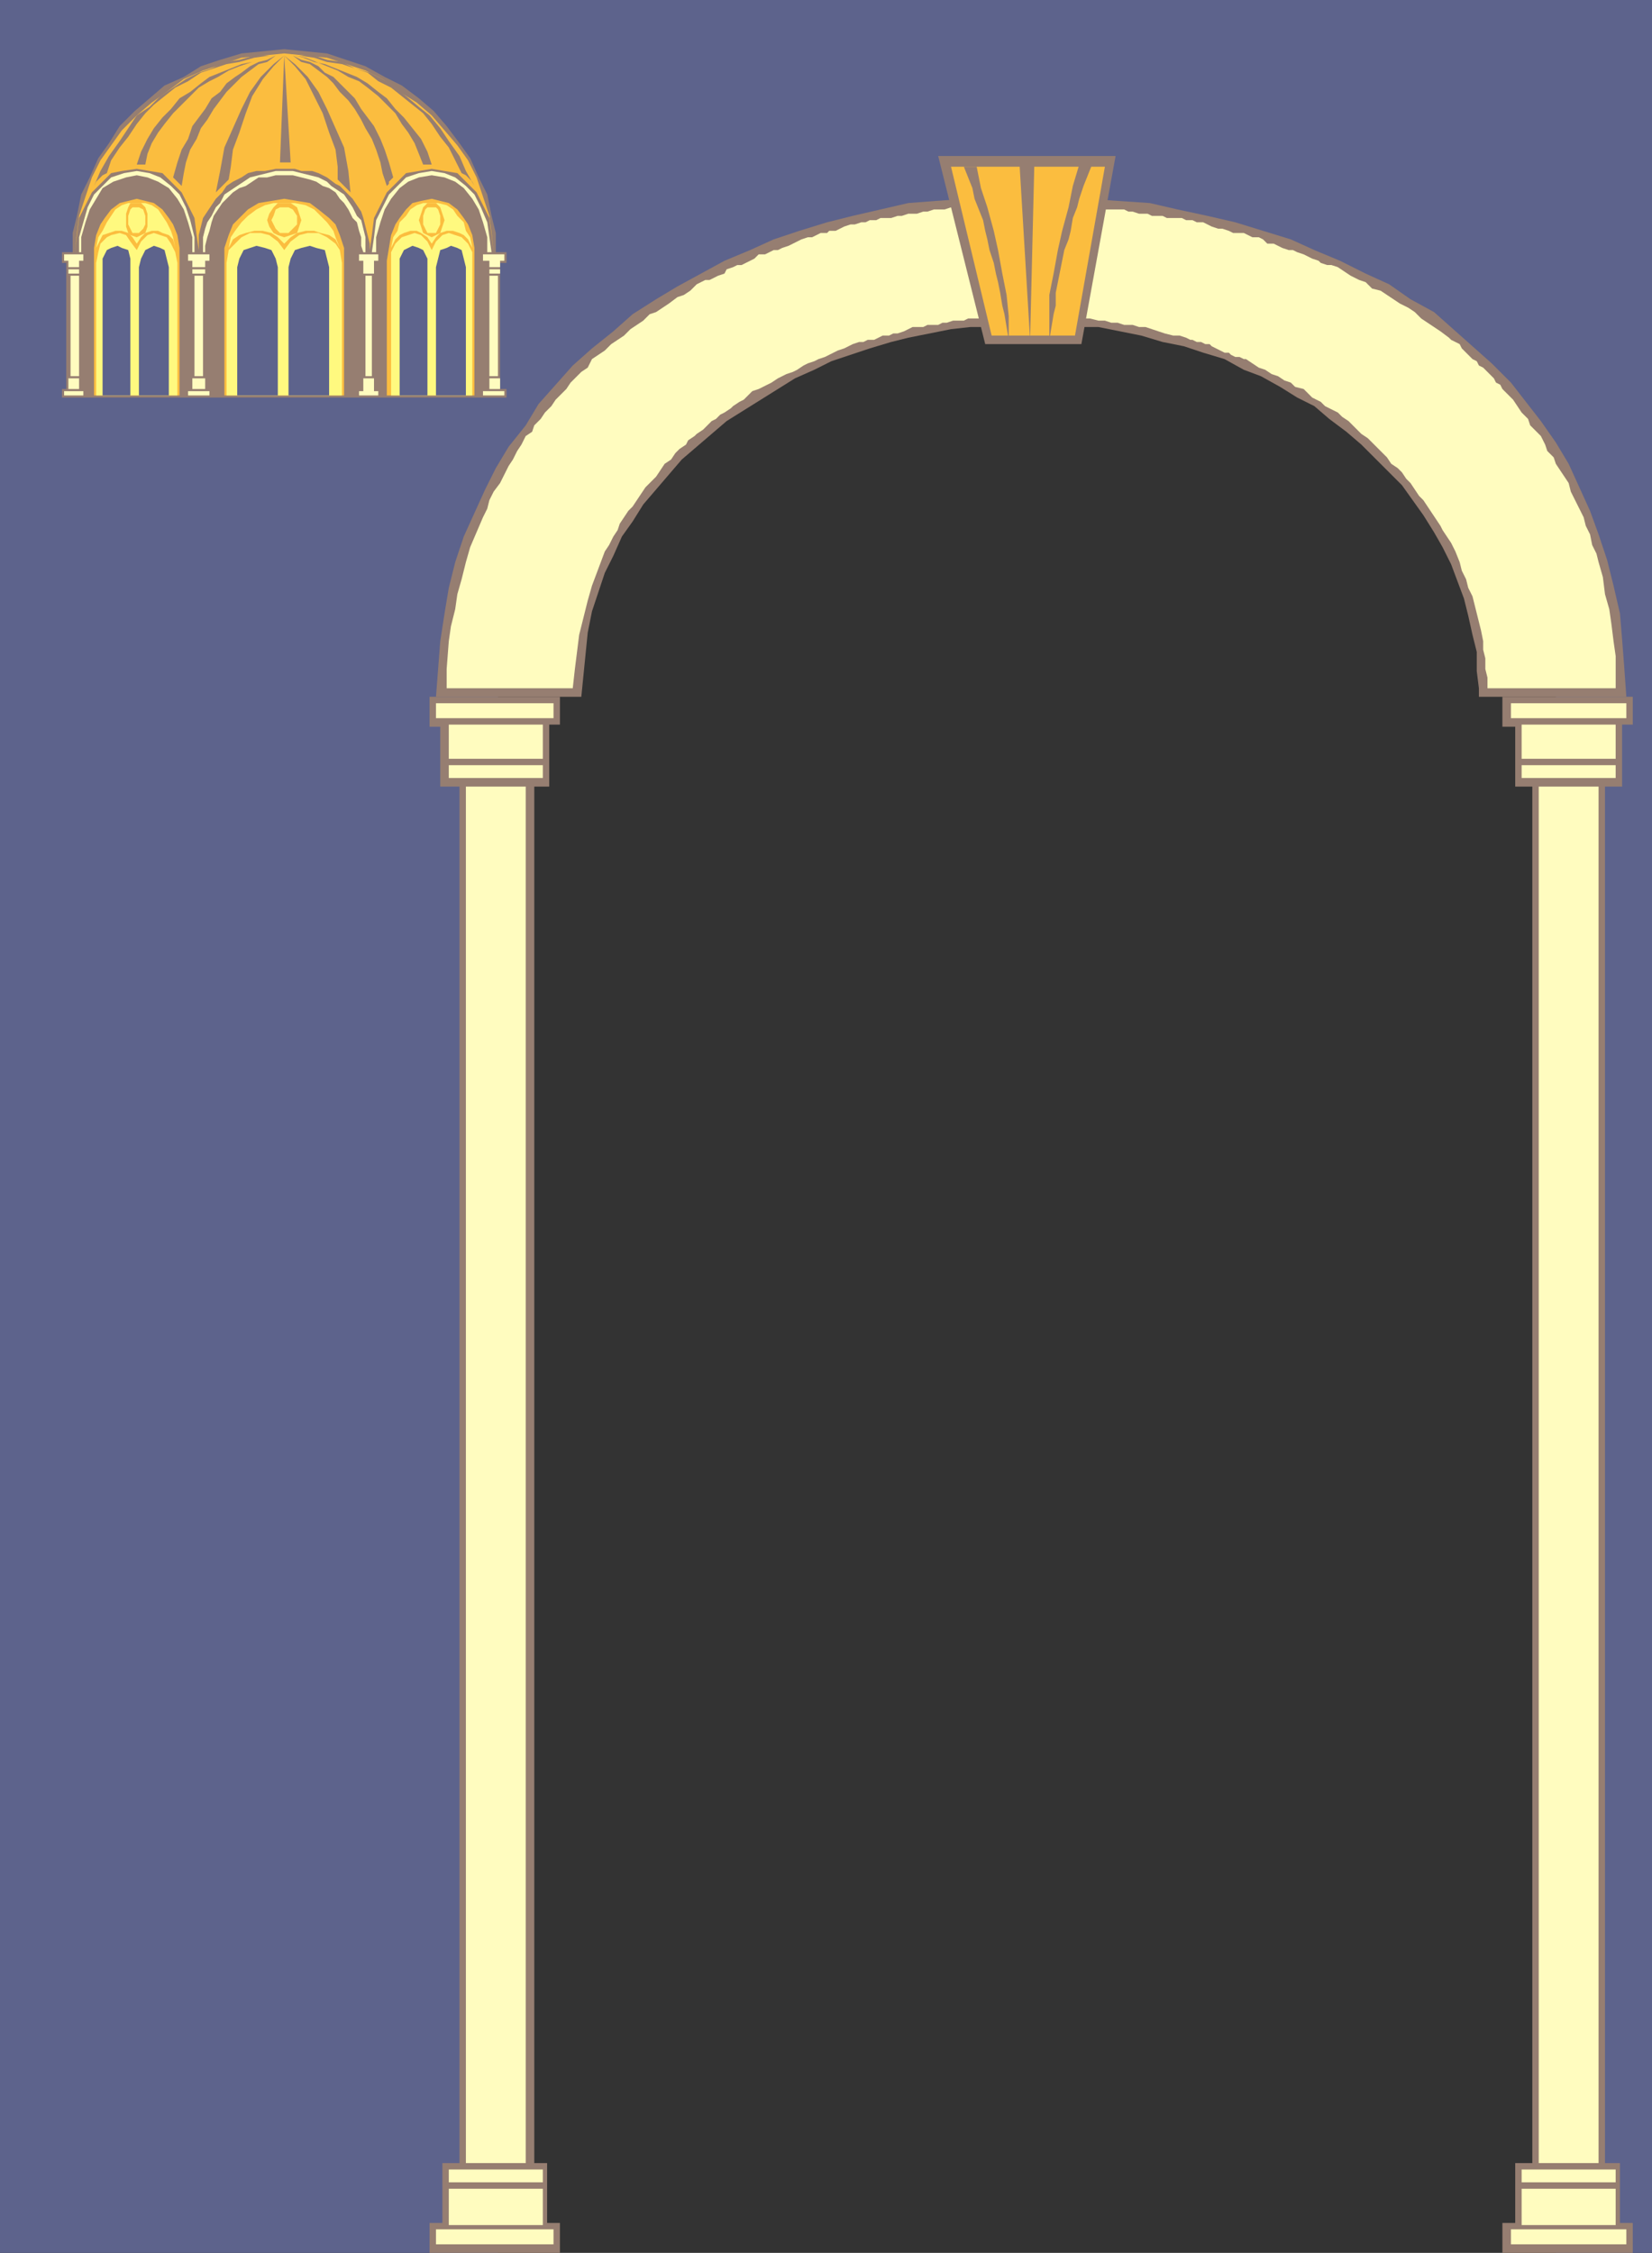 <svg xmlns="http://www.w3.org/2000/svg" width="579.75" height="790.5"><rect width="100%" height="100%" fill="#333333" stroke="none"/><path fill="#5d638c" fill-rule="evenodd" d="M360 110.25h-6l-6.75.75-6.75 1.5-7.5.75-7.5 1.5-6.75 2.25-8.25 2.25-7.5 1.5-7.5 3.75-7.5 2.25-8.25 3.75-7.5 3.75-7.5 3-22.5 13.5-13.5 10.5-6.75 4.5-6 6-6 5.25-6 6-5.25 6-4.5 6-4.5 6.75-3.75 6.75-3.75 6-2.25 6.75-2.25 7.5-2.25 6.75-.75 7.5v547.5H0V0h579.75v790.5H546V243l-.75-7.5-2.25-6.75-2.25-7.5-2.25-6.75-3.75-6-3.75-6.75-4.5-6.75-4.5-6-5.25-6-11.25-11.25-6.75-6-6.75-4.5-13.5-10.5-22.5-13.5-7.5-3-7.5-3.75-8.25-3.75-7.5-2.25-7.5-3.75-8.25-1.5-15-4.5-6.75-1.5-7.5-.75-6.75-1.5-6.75-.75H360"/><path fill="#967e71" fill-rule="evenodd" d="M161.25 276h-6.75v-21h-3.75v-10.5h45.75v9.75h-3.75V276h-5.25v483h4.5v21h4.5v10.5h-45.75V780h4.5v-21h6V276"/><path fill="#fffcbf" fill-rule="evenodd" d="M157.5 761.25h33v4.5h-33v-4.5m0 6.75h33v12.75h-33V768m-4.5 14.25h41.25v5.25H153v-5.25M184.5 276v483h-21V276h21M153 252h41.25v-5.25H153V252m4.5 14.25h33v-12h-33v12m0 6.75h33v-4.5h-33v4.5"/><path fill="#967e71" fill-rule="evenodd" d="M537.75 276h-6v-21h-4.5v-10.5H573v9.75h-3.75V276h-6v483h5.25v21h4.5v10.5h-45.75V780h4.5v-21h6V276"/><path fill="#fffcbf" fill-rule="evenodd" d="M534 761.25h33v4.5h-33v-4.5m0 6.75h33v12.75h-33V768m-3.75 14.25h40.5v5.25h-40.5v-5.25M561 276v483h-21V276h21m-30.75-24h40.5v-5.25h-40.5V252m3.75 14.25h33v-12h-33v12m0 6.75h33v-4.5h-33v4.5"/><path fill="#967e71" fill-rule="evenodd" d="M174 88.5h3.75v3.75h-2.25v44.25h2.25v3h-156v-3h1.5V92.25h-1.5V88.5h3.75v-6.75l1.5-6 1.5-7.5 3-6 3-6.75 3.75-5.25 3.75-6L47.25 39l10.5-9 6.75-3 6-3.75L77.25 21l7.5-2.25 15-1.5 15 1.5 13.5 4.5L135 27l6 3 6 4.5 5.25 4.5 4.5 5.25 4.5 6L165 55.5l3 6.75 3 6 1.5 7.5 1.5 6v6.75"/><path fill="#fffcbf" fill-rule="evenodd" d="M128.25 88.5v-5.25l-1.5-6-1.5-1.5-1.5-3-3-4.5-4.5-3-1.5-1.5-3-1.5-9-2.25h-6l-9 2.25-9 6-1.5 3-1.5 1.5-1.5 3-1.5 2.25-.75 2.25-.75 3v5.25H72v-2.25l.75-3L73.5 81l.75-3 .75-2.25 3-4.5 3.75-3.75L84 66l2.25-.75 4.5-3h3l3-.75h6l6 1.5 2.25.75 2.25 1.5 2.25.75 2.25 1.5 1.5 2.25 1.5 1.5 1.5 2.25 1.5 3 1.5 1.5.75 3 .75 2.25v3l.75 2.25h.75"/><path fill="#fbbd3f" fill-rule="evenodd" d="m99.75 69.75 9 1.5 3 2.25 3.75 3 2.25 2.25 1.5 3.75 1.5 4.5v51.75h-42V87l1.5-4.5 1.5-3.75L87 73.5l3.75-2.25 9-1.5"/><path fill="#fff97f" fill-rule="evenodd" d="M120 92.25v46.5H79.5v-46.5l.75-4.5 4.5-4.5 3-1.5h3.75l3 .75 3 2.25 2.25 3 2.25-3 3-2.25 3-.75h3.75l3 1.5 3 2.25 1.5 2.25.75 4.5"/><path fill="#fff97f" fill-rule="evenodd" d="m119.25 87-1.5-3.75L117 81l-2.25-3-4.5-4.5-3-1.5-3.75-.75H96L93 72l-3 1.5-3 2.25L84.75 78l-2.25 3-1.5 2.25-.75 3.75 1.5-3L84 82.5l2.25-.75 3-.75h3l3 .75 2.25 1.5 2.25 2.25 2.25-2.25 2.25-1.5 3-.75h3l2.25.75 3 .75 2.25 1.5 1.5 3"/><path fill="#fbbd3f" fill-rule="evenodd" d="M99.75 71.25H102l2.25 1.5 1.5 4.5-1.5 4.5-4.5 1.5-2.25-.75-1.5-.75-1.5-2.25-.75-2.25.75-2.25 1.5-2.25 1.5-1.5h2.25"/><path fill="#fff97f" fill-rule="evenodd" d="M99.75 72.75h1.5l1.5.75 1.5 2.25v3l-3 3h-3l-1.5-1.5-1.5-3 .75-1.5.75-2.25 1.5-.75h1.5"/><path fill="#fffcbf" fill-rule="evenodd" d="M68.25 88.5v-5.25l-1.5-6-1.5-4.5-2.25-4.5-3-3-3.75-3-3.75-1.5L48 60l-4.5.75-4.5 1.5-6 6-2.25 4.5-3 10.5v5.25h.75v-5.25L30 78l1.5-4.5L36 66l3.75-2.25 4.5-1.5L48 61.5l3.75.75 3.75 1.5L59.25 66l3 3.75 2.25 3.75L66 78l1.5 5.25v5.25h.75"/><path fill="#fbbd3f" fill-rule="evenodd" d="m48 69.75 6 1.5 3 2.25 2.25 3 1.5 2.25 1.5 3.75L63 87v51.75H33V87l.75-4.5 1.5-3.75 1.5-2.25 2.25-3 3-2.25 6-1.5"/><path fill="#fff97f" fill-rule="evenodd" d="M62.25 92.25v46.5h-28.5v-46.5l.75-3.75.75-3 2.25-2.25 1.5-.75 3-.75 2.25.75 1.5 2.25 2.25 3 1.5-3 2.25-2.25 2.25-.75 4.5 1.5L60 85.5l1.5 3 .75 3.75"/><path fill="#fff97f" fill-rule="evenodd" d="m61.5 87-.75-3.75L60 81l-1.5-3-3-4.5-2.25-1.5-2.25-.75h-6l-2.25.75-2.25 1.5-3 4.5-1.5 3-1.5 2.25-.75 3.75L36 82.5l4.5-1.5h2.25l2.25.75 1.5 1.5L48 85.5l1.5-2.25 1.5-1.5 2.25-.75h2.25l1.5.75 2.25.75 1.5 1.5.75 3"/><path fill="#fbbd3f" fill-rule="evenodd" d="M48 71.25h1.5l1.5 1.5.75 2.25v4.5L51 81.75l-3 1.5-2.25-.75-.75-.75-.75-2.25V75l.75-2.25.75-1.5H48"/><path fill="#fff97f" fill-rule="evenodd" d="M48 72.75h.75l1.5.75.75 2.25v3l-.75 1.5-1.5 1.5H46.5l-1.5-3v-3l.75-2.25.75-.75H48"/><path fill="#fffcbf" fill-rule="evenodd" d="m130.5 88.5.75-5.25.75-6 4.5-9 6-6 4.5-1.5 4.5-.75 4.5.75 3.75 1.5 3.75 3 3 3 2.25 4.5L171 78l1.5 10.5H171v-5.25L169.5 78l-1.5-4.5-2.25-3.75-3-3.75-3-2.25-3.75-1.5-4.5-.75-4.5.75-3.75 1.5-3 2.25-3 3.75L135 73.5l-1.5 4.5-1.5 5.25v5.25h-1.5"/><path fill="#fbbd3f" fill-rule="evenodd" d="m151.5 69.75-3.75.75-3 .75-2.25 2.25-2.25 3-1.5 2.25-1.5 3.75-1.5 9v47.25h30.75V87l-.75-4.5-1.5-3.75-1.5-2.25-2.25-3-3-2.25-6-1.5"/><path fill="#fff97f" fill-rule="evenodd" d="M137.25 92.25v46.5h28.5V88.5l-1.5-3-2.25-2.25-4.5-1.5-2.25.75-2.25 2.25-1.5 3-1.5-3-2.25-2.25-2.25-.75-4.5 1.5-2.25 2.25-1.5 3v3.75"/><path fill="#fbbd3f" fill-rule="evenodd" d="m173.25 88.5-.75-6.75-.75-6-4.5-13.5-3-6L160.5 51l-9-10.5-5.25-4.5-6-3.75-6-4.5-6-3-13.5-4.5-15-1.5-15 1.5-13.5 4.5-6.75 3-6 4.5L53.25 36 48 40.5l-5.25 5.25-7.5 10.5-3 6-4.5 13.5-.75 6-.75 6.75 1.5-12 4.5-9L39 60.75l3.75-.75 5.25-.75 9 1.5 6.75 6.75 4.5 9 .75 6 .75 5.25V82.5l1.5-6 4.5-6.75L78 67.5l1.5-2.25 2.25-1.5 3-1.5 2.25-1.5 3-.75h3l3.75-.75h6.75l2.25.75h3.75l2.25.75 3 1.5 3 2.25 1.5.75 4.5 4.5 3 4.5.75 2.25 2.25 9v2.25l.75-5.25.75-6 4.5-9 6.75-6.75 9-1.5 9 1.5 6.75 6.75 4.5 9 1.5 12"/><path fill="#fff97f" fill-rule="evenodd" d="m137.25 87 .75-3.75 1.5-2.25.75-3 2.25-2.25 1.5-2.25 2.25-1.5 2.25-.75h5.25l3 .75 2.25 1.5 1.5 2.25 2.25 2.25.75 3 1.5 2.25.75 3.75-1.5-3-1.5-1.5-1.5-.75L159 81h-2.25l-2.25.75-1.5 1.5-1.5 2.25-1.5-2.25-2.25-1.5-1.5-.75H144l-2.25.75-1.5.75-1.5 1.5-1.5 3"/><path fill="#fbbd3f" fill-rule="evenodd" d="M151.5 71.25H150l-1.5 1.5-1.5 4.5 1.5 4.5 3 1.5 3-1.5 1.5-4.5-1.5-4.5-1.5-1.5h-1.5"/><path fill="#fff97f" fill-rule="evenodd" d="M151.5 72.75H150l-.75.75-.75 2.25v3l1.5 3h3l1.5-3v-3l-.75-2.25-.75-.75h-1.5"/><path fill="#5d638c" fill-rule="evenodd" d="M97.5 138.75v-45l-.75-3-1.5-3L93 87l-3-.75-4.5 1.5-1.5 3-.75 3v45H97.5m18 0v-45l-1.5-6-3-.75-2.25-.75-3 .75-2.25.75-1.5 3-.75 3v45h14.25"/><path fill="#fffcbf" fill-rule="evenodd" d="M66 138.75h7.5v-1.5H66v1.5m1.5-2.25H72v-2.25h-4.5v2.25m0-2.25H72v-1.5h-4.5v1.5m-1.5-45h7.5v2.25H66v-2.25m1.5 2.25H72v2.25h-4.5V91.5m0 3H72V96h-4.5v-1.5m.75 2.25h3V132h-3V96.75m57.75 42h6.75v-1.5H126v1.5m1.5-1.5h3.75v-3h-3.75v3m0-3h3.75v-1.5h-3.75v1.5m-1.5-45h6.75v2.25H126v-2.25m1.5 2.25h3.75v3h-3.75v-3m0 3h3.75V96h-3.75v-1.5m.75 2.25h2.25V132h-2.25V96.75"/><path fill="#5d638c" fill-rule="evenodd" d="M45.75 138.75v-48l-.75-3-2.25-.75-1.5-.75L39 87l-1.5.75-1.5 3v48h9.75m13.5 0v-45l-1.5-6-1.5-.75-2.25-.75-3 1.5-1.5 3-.75 3v45h10.5"/><path fill="#fffcbf" fill-rule="evenodd" d="M22.5 138.75h6.75v-1.5H22.5v1.5m1.5-2.25h3.75v-2.25H24v2.25m0-2.25h3.75v-1.5H24v1.5m-1.5-45h6.75v2.25H22.5v-2.25M24 91.5h3.75v2.25H24V91.5m0 3h3.75V96H24v-1.5m.75 2.25h3V132h-3V96.75"/><path fill="#5d638c" fill-rule="evenodd" d="M153 138.75v-45l1.5-6 2.25-.75 1.5-.75 2.25.75 1.5.75 1.5 6v45H153m-12.75 0v-48l1.5-3 3-1.5L147 87l1.5.75 1.5 3v48h-9.75"/><path fill="#fffcbf" fill-rule="evenodd" d="M177 138.75h-7.5v-1.5h7.5v1.5m-1.5-2.25h-3.75v-2.25h3.75v2.25m0-2.25h-3.75v-1.5h3.75v1.5m1.5-45h-7.5v2.25h7.5v-2.25m-1.5 2.25h-3.75v2.25h3.75V91.5m0 3h-3.75V96h3.75v-1.5m-.75 2.25h-3V132h3V96.75"/><path fill="#967e71" fill-rule="evenodd" d="M99.75 19.5 98.25 57H102Zm-24 48 4.5-4.5.75-4.5.75-6 2.25-6 2.25-6.75 2.25-6 3.75-6 3.75-4.5 3.75-3.75-3.75 3-4.5 4.5-3.75 5.25-3 6-6 13.5-1.5 8.25-1.5 7.5"/><path fill="#967e71" fill-rule="evenodd" d="m60.75 62.25 3 3 .75-4.5.75-3.75 1.5-4.5L69 48.75 70.5 45l2.25-3L75 38.25l4.5-6L84.75 27l6-4.5 3-.75 3-2.25 3-.75-3 .75-3 1.5-3 .75-3 1.5-3 2.25L82.5 27l-3 2.25-2.25 3-3 2.25L72 38.25l-4.5 6-1.5 4.5-2.25 3.75-1.5 4.5-1.5 5.25"/><path fill="#967e71" fill-rule="evenodd" d="M48 57.75h3l.75-3.75 1.5-3.75 2.25-3.75 2.25-3 3-3.75 9-9 3.75-2.25 3-1.5 3.75-2.25 3.75-1.5 4.5-1.5 3.75-1.5L96 19.5h3.75H96l-3.75.75-3.75 1.5-3.75.75L73.5 27l-3 2.25-3.75 3L63 34.5l-3 3.75-3 3L54 45l-2.25 3.75-2.25 4.5-1.5 4.5"/><path fill="#967e71" fill-rule="evenodd" d="m99 18.75-4.5.75h-5.25L84 21l-5.25.75-4.5 2.25-4.5 1.5-4.5 2.25-9 6-3.75 3.75-4.5 3-6 9-3.75 5.25-3 5.25L33 65.25l.75-1.5L36 61.5l1.5-.75 1.5-4.5 3-4.5L45 48l3-4.5 3-3.75 3-3 7.5-6L66 28.5l4.5-3 9-3 4.5-.75 5.25-1.5 5.25-.75 4.5-.75m24 48.75-4.5-4.5v-4.5l-.75-6-2.25-6-2.25-6.75-6-12-3.75-4.5-3.75-3.75 3.75 3L108 27l3.75 5.25 3 6 6 13.5 1.5 8.25.75 7.5"/><path fill="#967e71" fill-rule="evenodd" d="m138 62.25-1.5 1.5v.75l-.75.75-1.5-4.5-.75-3.75-1.5-4.5-1.5-3.75-2.25-3.75-1.5-3-2.25-3.75-2.25-3-3-3-2.25-3-2.25-2.25-6-4.5-3-.75-3-2.25-3-.75 3 .75 3 1.5 3 .75 3 1.5L114 25.5l3 1.5 7.5 7.5 2.25 3.75 4.5 6 2.25 4.5 1.5 3.75 1.5 4.5 1.5 5.25"/><path fill="#967e71" fill-rule="evenodd" d="M151.5 57.75h-3l-3-7.5-2.25-3.75-2.25-3-2.25-3.75-6-6-3.75-3-3-2.25-3.75-1.5-3.75-2.25-11.25-4.5-3.75-.75h-3.75 3.75l3 .75 3.75 1.5 3.75.75 11.25 4.5 3.75 2.25 3.75 3 3 2.25 3 3.75 3 3 6 7.5 2.25 4.5 1.5 4.5"/><path fill="#967e71" fill-rule="evenodd" d="m99.75 18.75 5.25.75h5.25l4.5 1.5 5.25.75 4.5 2.25 5.25 1.5 4.5 2.25 4.5 3 3.75 3 4.5 3.75 3.75 3 3.75 4.5 3 4.5 3.75 5.25L163.5 60l3 5.25-.75-1.5-2.25-2.25-1.5-.75-4.5-9-3-3.75-3-4.5-3-3.75-11.25-9-4.5-2.25-3.75-3-9-3-5.25-.75-4.5-1.5-10.5-1.5M361.5 114h8.25l7.5.75h8.25l15 3L408 120l7.5 1.5 6.75 2.25 7.5 2.25 6.75 3.75 6 2.25 6.75 3.75 6 3.75 6 3 5.25 4.5 6 4.5 5.25 4.5L492 170.25l7.5 10.5 3.75 6 3 5.25 3 6 4.5 12 1.5 6 1.5 6.75 1.5 6v6.75l.75 6v3h51.75L570 234l-.75-9.75-.75-9-2.25-9.75-2.25-9-3-9-3-8.25-7.5-16.5-4.5-7.5-5.25-7.5-10.5-13.5-6.75-6.75-20.25-18L495 105l-7.5-5.25-8.25-3.75-9-4.5-9-3.75L453 84l-19.5-6-9.75-2.25-10.5-2.25-9.75-2.25-11.25-.75-10.5-.75-22.5-1.5h-10.5l-9.75 1.5-10.5.75-9.75.75-19.5 4.5-9 2.25-9.75 3-9 3-8.25 3.75-9 3.75-16.5 9-7.5 4.5-8.25 5.25-6.75 6-7.5 6-6.75 6-12 13.5-4.5 7.5-6 7.5-4.5 7.5-3.75 7.5-7.5 16.5-3 9-2.25 9-1.5 9-1.5 9.75-1.5 19.5h51l2.25-22.5 1.5-7.5 4.5-13.5 3-6 3-6.75L222 183l3.75-6 13.5-15.75 15.75-13.5 24-15 6.75-3 6-3 13.5-4.5 7.5-2.25 6-1.5 15-3 6.75-.75h6.75L354 114h7.5"/><path fill="#fffcbf" fill-rule="evenodd" d="m378 111 2.25.75h2.25l3 .75h2.25l2.25.75h2.25l2.25.75h3l2.25.75H402l6.75 2.25 3 .75H414l2.25.75 1.5.75h.75l1.5.75h1.5l1.5.75h1.5l.75.75 4.5 2.25h1.5l.75.75 1.5.75h1.5l1.5.75h.75l4.5 3 2.25.75 2.25 1.5 2.25.75 2.25 1.5 2.25.75 1.5 1.5 3 .75 3 3 3 1.5 1.5 1.5 4.5 2.25 1.5 1.5 2.25 1.5 4.5 4.5 2.25 1.5 6.75 6.75 1.5 2.25 2.25 1.5 1.5 1.5 1.5 2.25 1.5 1.5 3 4.5 1.5 1.5 6 9 .75 1.5 3 4.5 1.5 3 1.5 3.75.75 3 1.5 3 .75 3 1.5 3 3 12 .75 3.75v3l.75 3v3.75l.75 3v3.75h45v-11.25l-.75-5.25-.75-6-.75-5.25-1.5-5.25-.75-6-1.5-5.25-.75-3-1.5-3-.75-3.75-1.5-3-.75-3-4.5-9-.75-3-4.5-6.75-.75-2.25-2.25-2.25-.75-2.25-1.5-3-3.75-3.75-.75-2.25-2.25-2.25-3-4.5-3.75-3.75-.75-1.5-1.5-.75-.75-1.5-3.75-3.75-1.5-.75-.75-1.5-1.5-.75-3.75-3.75-.75-1.5-3-1.5-.75-.75-3-2.25-6.75-4.5-2.25-2.25-2.25-1.5-3-1.5-6.75-4.5-3-.75-2.25-2.25-2.25-.75-3-1.5-4.5-3-2.25-.75h-1.5l-2.25-.75-.75-.75-2.25-.75-3-1.5-2.25-.75-1.5-.75h-1.5L450 87l-3-1.5h-2.25l-1.5-1.5-1.5-.75h-2.25l-3-1.5h-3.75l-1.5-.75-2.25-.75h-1.5l-2.25-.75-3-1.5H420l-1.5-.75h-2.25l-1.5-.75h-5.25l-1.5-.75h-3.75l-1.5-.75h-3l-2.25-.75H396l-1.5-.75h-6.75l-1.5-.75h-6.75L378 72h-15l-1.5-.75h-3.75l-2.25.75h-15l-1.5.75h-5.25l-2.25.75h-3.75l-2.25.75H324l-2.25.75h-3l-2.25.75H315l-2.25.75H309l-1.5.75h-2.25l-1.5.75h-1.5l-2.25.75h-1.5l-2.25.75-3 1.5H291l-.75.75H288l-3 1.5h-1.5l-2.25.75-4.5 2.25-2.25.75-1.5.75h-1.5l-3 1.5h-2.25l-1.5 1.5-4.5 2.25h-1.5l-1.5.75-2.25.75-.75 1.5-2.25.75-3 1.5h-1.5l-3 1.5-2.25 2.25-2.25 1.5-2.25.75-3 2.25-4.5 3-2.25.75-2.25 2.25-4.5 3-2.25 2.25-4.5 3-2.25 2.25-4.5 3-1.5 3-2.25 1.5-3.75 3.75-1.5 2.25-3.75 3.75-1.5 2.25-2.25 2.25-1.5 2.25-2.25 2.25-.75 2.25-2.25 1.5-1.5 3-1.5 2.25-1.5 3-1.5 2.25-3 6-2.25 3-1.5 3-.75 3-1.5 3L165 192l-1.5 5.25-1.5 6-1.5 5.25-.75 5.25-1.5 6-.75 5.25-.75 9.75v6.75H201l.75-6.75 1.5-12 3-12 1.5-5.25 4.5-12 1.5-2.25 1.5-3 1.5-2.25.75-2.25 3-4.5 1.5-1.5 4.5-6.75 3.75-3.75 3-4.5 2.25-1.5L237 159l1.5-1.5 2.25-1.5.75-1.5 2.25-1.5.75-.75 2.25-1.5 3-3 1.5-.75 1.5-1.5 1.5-.75 2.25-1.5.75-.75 2.25-1.5 1.5-.75 3-3 2.25-.75 4.5-2.25 2.25-1.5 3-1.5 2.25-.75 1.5-.75 2.25-1.5 1.5-.75 2.25-.75 1.5-.75 2.25-.75L294 123l2.25-.75 3-1.5 2.25-.75h1.5l1.5-.75h2.25l3-1.5H312l1.5-.75h1.5l2.25-.75 3-1.5H324l1.5-.75h3.75l1.5-.75h1.5l2.25-.75h3.75l1.5-.75H345l2.25-.75h5.25l2.25-.75h13.5l1.5.75H378"/><path fill="#967e71" fill-rule="evenodd" d="M329.25 54.75h62.25l-12 66h-33.75l-16.5-66"/><path fill="#fbbd3f" fill-rule="evenodd" d="m387.75 58.5-10.5 59.25H348L333.75 58.5h54"/><path fill="#967e71" fill-rule="evenodd" d="M338.25 58.5h4.5l1.5 7.5 2.25 6.75 2.25 8.25 1.5 6.75 1.5 8.25 1.5 7.5.75 7.5v8.25l-1.5-9-.75-3-.75-4.5-.75-3.75-.75-3-.75-3.75-1.5-4.5-.75-3.75-.75-3-.75-3.75-3-7.5-.75-3.75-3-7.5m45-.75h-4.5l-2.25 7.5-1.5 7.5-2.25 8.25-1.5 6.75-1.5 8.25-1.5 7.5v15.75l1.5-9 .75-3v-4.5l3-15L375 84l.75-3 .75-4.5 1.5-3.75.75-3 1.5-4.5 3-7.5m-25.5-.75H363l-1.5 62.25zm0 0"/></svg>
